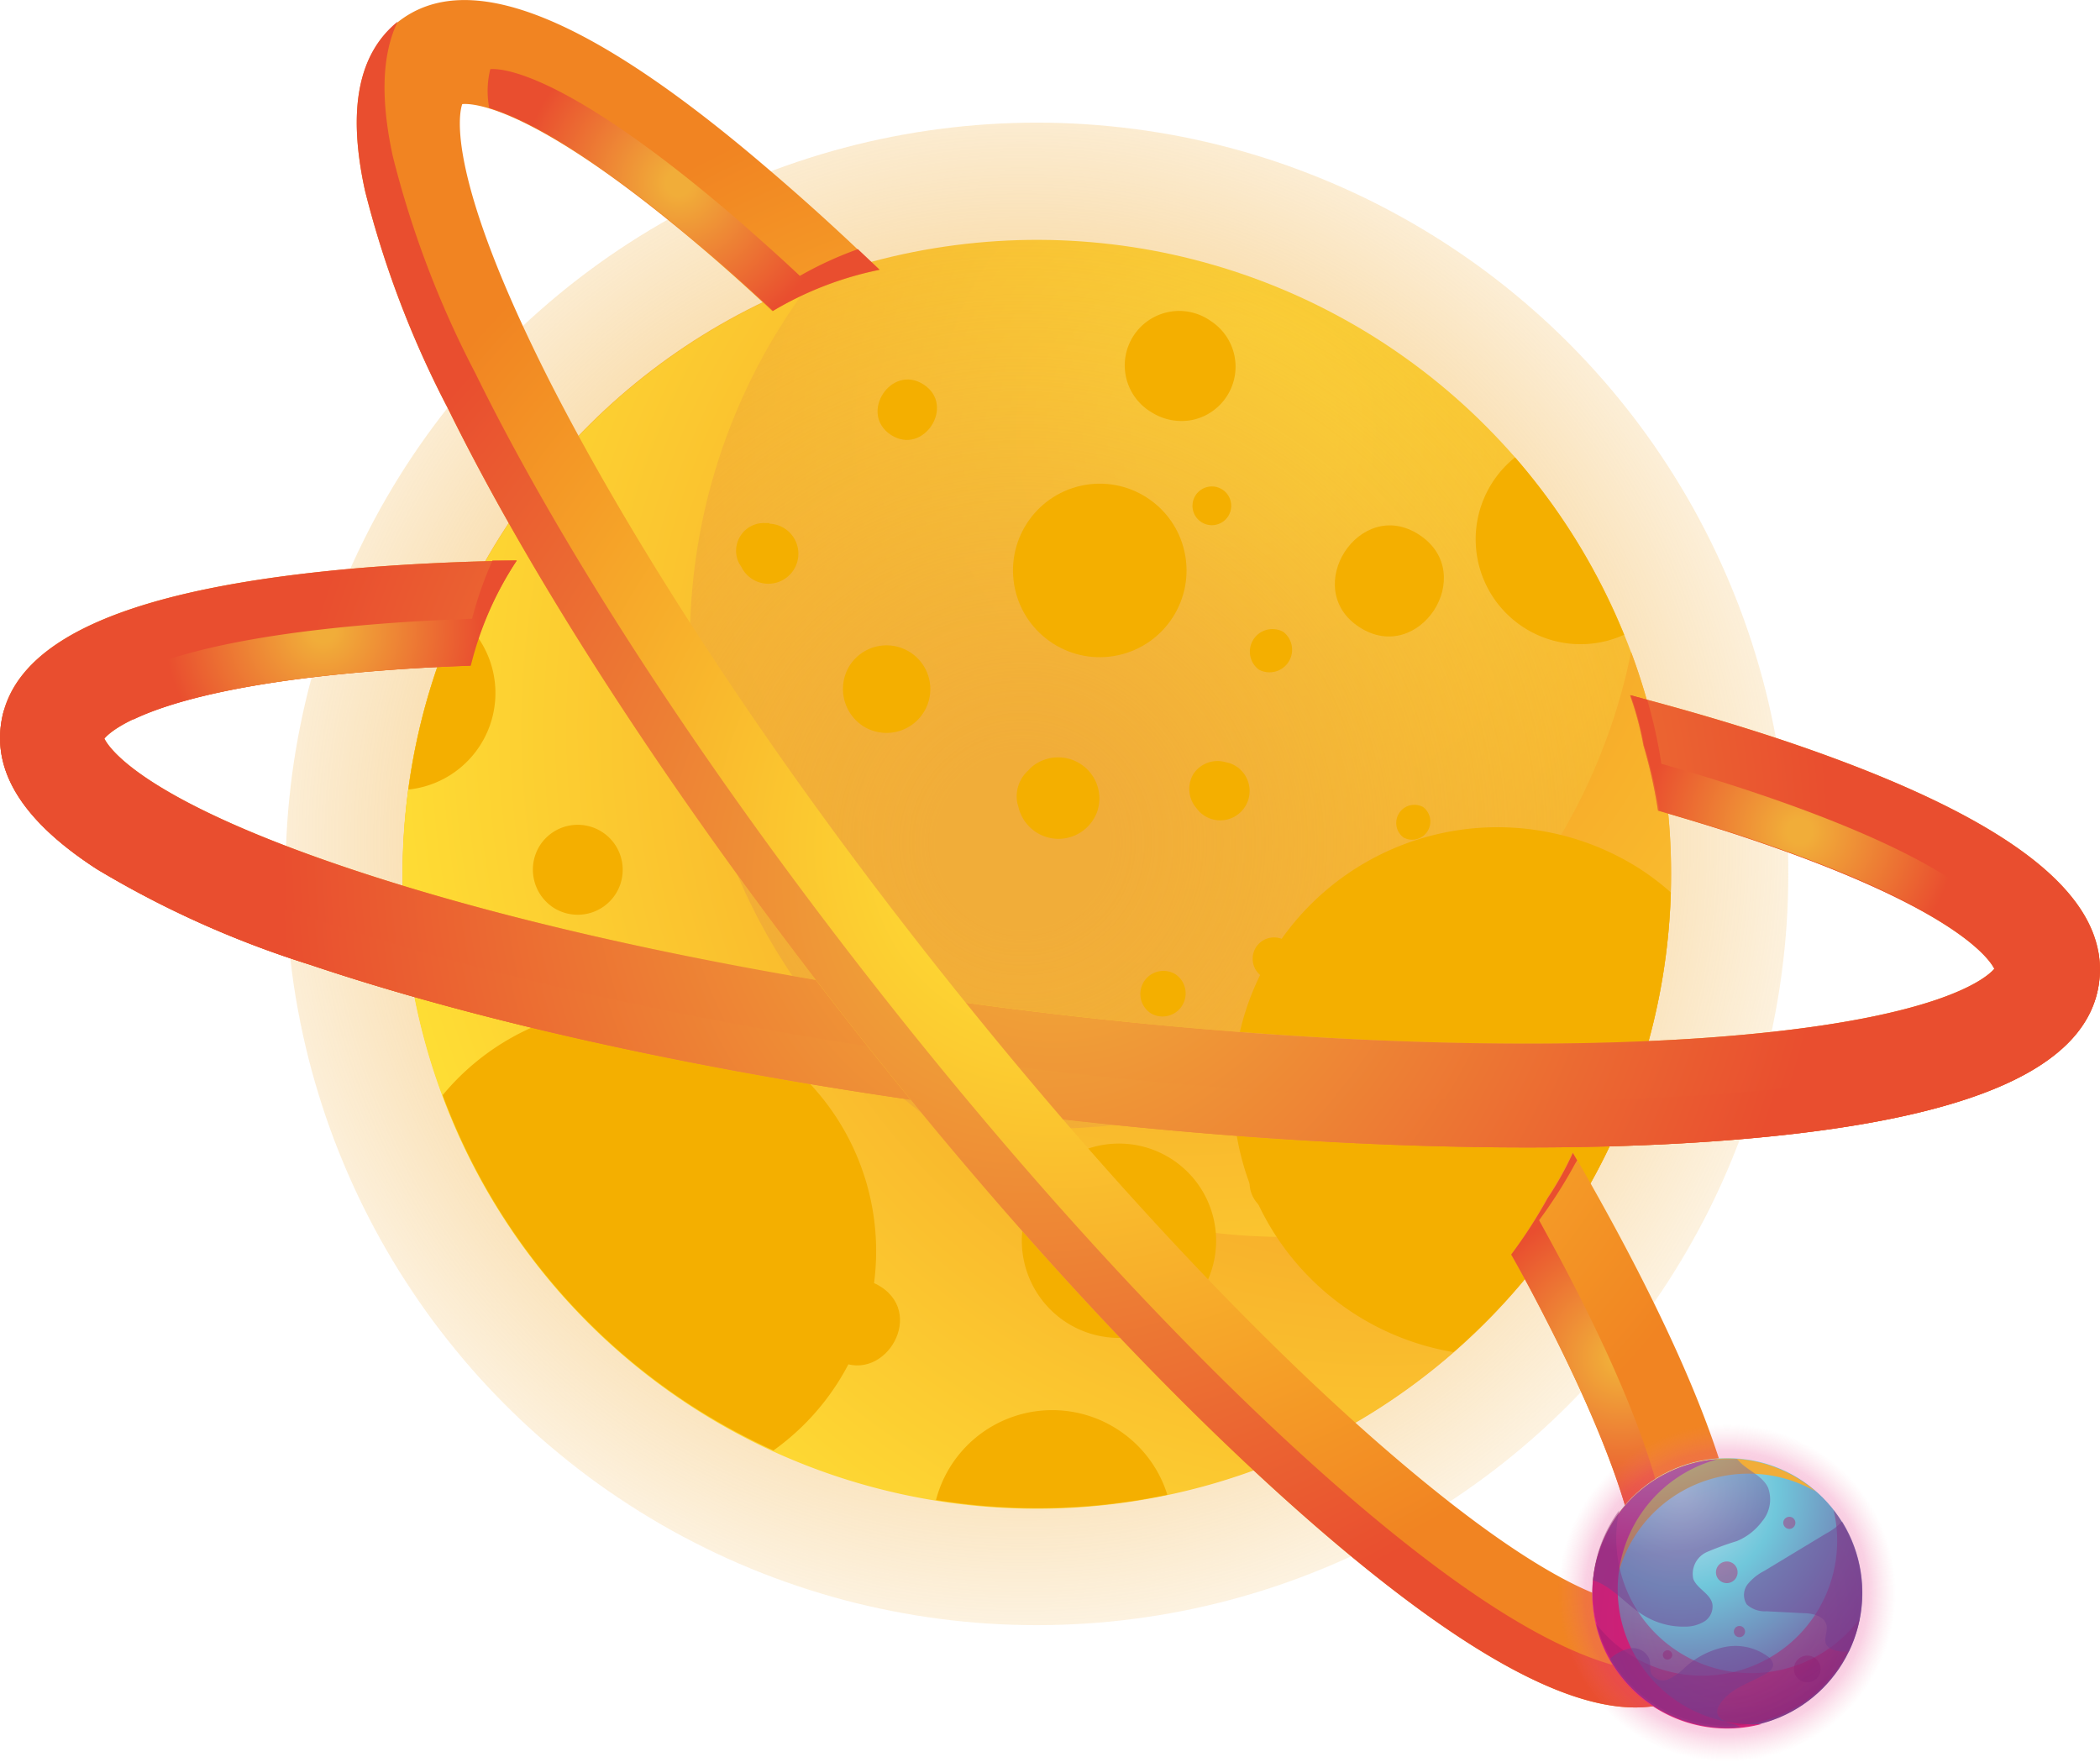 <?xml version="1.0" encoding="UTF-8"?> <svg xmlns="http://www.w3.org/2000/svg" xmlns:xlink="http://www.w3.org/1999/xlink" viewBox="0 0 157.32 132.01"> <defs> <style>.cls-1{isolation:isolate;}.cls-2{fill:url(#radial-gradient);}.cls-20,.cls-23,.cls-27,.cls-28,.cls-29,.cls-3,.cls-6,.cls-9{mix-blend-mode:screen;}.cls-3{fill:url(#radial-gradient-2);}.cls-10,.cls-24,.cls-25,.cls-30,.cls-31,.cls-32,.cls-33,.cls-34,.cls-4,.cls-5,.cls-7{mix-blend-mode:multiply;}.cls-4{fill:url(#radial-gradient-3);}.cls-5{fill:url(#radial-gradient-4);}.cls-10,.cls-6,.cls-8{fill:#f4af00;}.cls-11{fill:url(#radial-gradient-5);}.cls-12{fill:url(#radial-gradient-6);}.cls-13{fill:url(#radial-gradient-7);}.cls-14{fill:url(#radial-gradient-8);}.cls-15{fill:url(#radial-gradient-9);}.cls-16{fill:url(#radial-gradient-10);}.cls-17{fill:url(#radial-gradient-11);}.cls-18{fill:url(#radial-gradient-12);}.cls-19{fill:url(#radial-gradient-13);}.cls-20,.cls-26{opacity:0.5;}.cls-20{fill:url(#radial-gradient-14);}.cls-21{fill:url(#radial-gradient-15);}.cls-22{fill:#f1ad39;}.cls-23{fill:#e7277f;}.cls-24,.cls-25,.cls-30,.cls-31,.cls-32,.cls-33,.cls-34{opacity:0.4;}.cls-24{fill:url(#radial-gradient-16);}.cls-25{fill:url(#radial-gradient-17);}.cls-27{fill:url(#radial-gradient-18);}.cls-28{fill:url(#radial-gradient-19);}.cls-29{fill:url(#radial-gradient-20);}.cls-30{fill:url(#radial-gradient-21);}.cls-31{fill:url(#radial-gradient-22);}.cls-32{fill:url(#radial-gradient-23);}.cls-33{fill:url(#radial-gradient-24);}.cls-34{fill:url(#radial-gradient-25);}</style> <radialGradient id="radial-gradient" cx="177.01" cy="254.58" r="91.93" gradientTransform="translate(289.18 -204.71) rotate(70.19)" gradientUnits="userSpaceOnUse"> <stop offset="0.08" stop-color="#ffe135"></stop> <stop offset="1" stop-color="#f18422"></stop> </radialGradient> <radialGradient id="radial-gradient-2" cx="180.19" cy="289.81" r="80.64" gradientTransform="matrix(0.84, 0.54, -0.54, 0.84, 81.72, -277.62)" gradientUnits="userSpaceOnUse"> <stop offset="0.08" stop-color="#f1ad39"></stop> <stop offset="0.85" stop-color="#f1ad39" stop-opacity="0"></stop> </radialGradient> <radialGradient id="radial-gradient-3" cx="177.3" cy="262.86" r="85.37" gradientTransform="matrix(0.84, 0.54, -0.54, 0.84, 81.72, -277.62)" gradientUnits="userSpaceOnUse"> <stop offset="0" stop-color="#f18422"></stop> <stop offset="0.92" stop-color="#ffe135"></stop> </radialGradient> <radialGradient id="radial-gradient-4" cx="159.81" cy="19.88" r="85.37" gradientTransform="translate(89.3 -105.79) rotate(77.8)" xlink:href="#radial-gradient-3"></radialGradient> <radialGradient id="radial-gradient-5" cx="182.5" cy="288.76" r="58.12" gradientTransform="matrix(0.84, 0.54, -0.54, 0.84, 81.72, -277.62)" xlink:href="#radial-gradient"></radialGradient> <radialGradient id="radial-gradient-6" cx="182.5" cy="288.76" r="58.12" gradientTransform="matrix(0.84, 0.54, -0.54, 0.84, 81.72, -277.62)" gradientUnits="userSpaceOnUse"> <stop offset="0.08" stop-color="#f1ad39"></stop> <stop offset="1" stop-color="#e94e2f"></stop> </radialGradient> <radialGradient id="radial-gradient-7" cx="228.79" cy="257.56" r="11.73" xlink:href="#radial-gradient-6"></radialGradient> <radialGradient id="radial-gradient-8" cx="182.65" cy="290.37" r="57.49" xlink:href="#radial-gradient-6"></radialGradient> <radialGradient id="radial-gradient-9" cx="127.43" cy="304.75" r="11.89" xlink:href="#radial-gradient-6"></radialGradient> <radialGradient id="radial-gradient-10" cx="182.5" cy="288.76" r="58" gradientTransform="matrix(0.84, 0.54, -0.54, 0.84, 81.72, -277.62)" xlink:href="#radial-gradient"></radialGradient> <radialGradient id="radial-gradient-11" cx="131.75" cy="262.13" r="11.84" xlink:href="#radial-gradient-6"></radialGradient> <radialGradient id="radial-gradient-12" cx="238.89" cy="298" r="11.51" xlink:href="#radial-gradient-6"></radialGradient> <radialGradient id="radial-gradient-13" cx="182.5" cy="292.18" r="57.08" xlink:href="#radial-gradient-6"></radialGradient> <radialGradient id="radial-gradient-14" cx="129.4" cy="119.36" r="12.65" gradientTransform="translate(226.4 -27.55) rotate(80.75)" gradientUnits="userSpaceOnUse"> <stop offset="0.02" stop-color="#e94793"></stop> <stop offset="0.47" stop-color="#e94793"></stop> <stop offset="0.84" stop-color="#ea4993" stop-opacity="0.5"></stop> <stop offset="1" stop-color="#ef7e9c" stop-opacity="0"></stop> </radialGradient> <radialGradient id="radial-gradient-15" cx="125.86" cy="111.75" r="21.39" gradientUnits="userSpaceOnUse"> <stop offset="0" stop-color="#cbe2f0"></stop> <stop offset="0.34" stop-color="#70c7db"></stop> <stop offset="0.94" stop-color="#743b8f"></stop> </radialGradient> <radialGradient id="radial-gradient-16" cx="130.66" cy="120.5" r="17.73" gradientUnits="userSpaceOnUse"> <stop offset="0.01" stop-color="#d1085b"></stop> <stop offset="1" stop-color="#692980"></stop> </radialGradient> <radialGradient id="radial-gradient-17" cx="81.11" cy="-89.59" r="17.73" gradientTransform="matrix(0.64, 0.77, -0.77, 0.64, 8.56, 116.4)" xlink:href="#radial-gradient-16"></radialGradient> <radialGradient id="radial-gradient-18" cx="123.46" cy="100.43" r="17.1" xlink:href="#radial-gradient-15"></radialGradient> <radialGradient id="radial-gradient-19" cx="123.46" cy="100.43" r="17.1" xlink:href="#radial-gradient-15"></radialGradient> <radialGradient id="radial-gradient-20" cx="123.46" cy="100.43" r="17.1" xlink:href="#radial-gradient-15"></radialGradient> <radialGradient id="radial-gradient-21" cx="129.75" cy="114.98" r="17.09" xlink:href="#radial-gradient-16"></radialGradient> <radialGradient id="radial-gradient-22" cx="129.75" cy="114.98" r="17.09" xlink:href="#radial-gradient-16"></radialGradient> <radialGradient id="radial-gradient-23" cx="129.75" cy="114.98" r="17.09" xlink:href="#radial-gradient-16"></radialGradient> <radialGradient id="radial-gradient-24" cx="129.75" cy="114.98" r="17.09" xlink:href="#radial-gradient-16"></radialGradient> <radialGradient id="radial-gradient-25" cx="129.75" cy="114.98" r="17.09" xlink:href="#radial-gradient-16"></radialGradient> </defs> <g class="cls-1"> <g id="Слой_1" data-name="Слой 1"> <circle class="cls-2" cx="77.68" cy="65.48" r="47.51" transform="translate(-23.8 60.61) rotate(-37.38)"></circle> <circle class="cls-3" cx="77.68" cy="65.48" r="56.29"></circle> <path class="cls-4" d="M122.19,48.87A44.58,44.58,0,0,1,34.33,46a47.51,47.51,0,1,0,87.86,2.84Z"></path> <path class="cls-5" d="M120.88,85.27A44.58,44.58,0,0,1,60.77,21.13a47.51,47.51,0,1,0,60.11,64.14Z"></path> <circle class="cls-6" cx="82.39" cy="42.74" r="6.5" transform="translate(-7.22 18.55) rotate(-12.31)"></circle> <g class="cls-7"> <path class="cls-8" d="M76.22,60.21l.07.23a3.08,3.08,0,0,0,5.94.27,3.44,3.44,0,0,0,.13-.78,3.09,3.09,0,0,0-5.11-2.43l-.23.24a2.61,2.61,0,0,0-.8,2.47Z"></path> </g> <g class="cls-7"> <path class="cls-8" d="M92.08,57.17l-.26-.06a2.17,2.17,0,0,0-2.41.87,2.2,2.2,0,0,0,.2,2.55l.17.21a2.2,2.2,0,1,0,2.3-3.57Z"></path> </g> <g class="cls-9"> <path class="cls-8" d="M101.85,47c4.46,2.88,8.94-4,4.47-6.93s-8.94,4.05-4.47,6.93Z"></path> </g> <g class="cls-7"> <path class="cls-8" d="M105.14,62.75a1.36,1.36,0,0,0,1.47-2.28,1.36,1.36,0,0,0-1.47,2.28Z"></path> </g> <g class="cls-7"> <path class="cls-8" d="M64.65,54.4a3.28,3.28,0,1,0-1-4.53,3.32,3.32,0,0,0,1,4.53Z"></path> </g> <g class="cls-7"> <path class="cls-8" d="M66.75,32.59c2.43,1.57,4.87-2.21,2.44-3.78S64.31,31,66.75,32.59Z"></path> </g> <g class="cls-7"> <path class="cls-8" d="M57.65,39.19l-.36,0a2.08,2.08,0,0,0-1.93,3l.19.31a2.25,2.25,0,1,0,2.1-3.26Z"></path> </g> <g class="cls-7"> <path class="cls-8" d="M86.28,30.9a4.2,4.2,0,0,0,3.07.56,4.08,4.08,0,0,0,1.35-7.41,4.08,4.08,0,1,0-4.42,6.85Z"></path> </g> <g class="cls-9"> <path class="cls-8" d="M86.19,75.91A1.73,1.73,0,0,0,88.06,73a1.73,1.73,0,0,0-1.87,2.91Z"></path> </g> <g class="cls-9"> <path class="cls-8" d="M94.47,73.11a1.6,1.6,0,0,0,1.73-2.68,1.6,1.6,0,0,0-1.73,2.68Z"></path> </g> <g class="cls-7"> <path class="cls-8" d="M94.3,50.17a1.69,1.69,0,0,0,1.83-2.83,1.69,1.69,0,0,0-1.83,2.83Z"></path> </g> <g class="cls-7"> <path class="cls-8" d="M90,39.12a1.45,1.45,0,0,0,1.57-2.44A1.45,1.45,0,0,0,90,39.12Z"></path> </g> <g class="cls-9"> <path class="cls-8" d="M41.45,68a3.37,3.37,0,1,0-1-4.66,3.4,3.4,0,0,0,1,4.66Z"></path> </g> <g class="cls-7"> <path class="cls-8" d="M52.46,89.56a.47.47,0,0,0,.51-.79.47.47,0,0,0-.51.79Z"></path> </g> <g class="cls-7"> <path class="cls-8" d="M61.75,89.08a1.74,1.74,0,0,0,1.88-2.92,1.74,1.74,0,0,0-1.88,2.92Z"></path> </g> <g class="cls-9"> <path class="cls-8" d="M62.53,101.78C66,104,69.44,98.65,66,96.42s-6.91,3.13-3.46,5.36Z"></path> </g> <g class="cls-7"> <path class="cls-8" d="M48.22,87.61l0-.24a1.81,1.81,0,0,0-2.62-1.69l-.2.13a2,2,0,0,0-1,1.63,1.92,1.92,0,0,0,2.79,1.8,2,2,0,0,0,1-1.63Z"></path> </g> <g class="cls-7"> <path class="cls-8" d="M94.68,90.58a2.36,2.36,0,0,0,3.24-.7,2.34,2.34,0,1,0-3.24.7Z"></path> </g> <g class="cls-7"> <path class="cls-8" d="M101.93,94a.05.05,0,0,0,0-.09s-.1,0,0,.09Z"></path> </g> <g class="cls-9"> <path class="cls-8" d="M110.59,70.53a1.59,1.59,0,0,0,1.73-2.67,1.59,1.59,0,0,0-1.73,2.67Z"></path> </g> <g class="cls-9"> <path class="cls-8" d="M105.55,96.15c2.58,1.67,5.18-2.35,2.59-4s-5.18,2.35-2.59,4Z"></path> </g> <g class="cls-9"> <path class="cls-10" d="M95.53,71.06a19.8,19.8,0,0,0,13.35,30.25,47.55,47.55,0,0,0,16.29-34.44,19.29,19.29,0,0,0-2.26-1.73A19.81,19.81,0,0,0,95.53,71.06Z"></path> <path class="cls-10" d="M121.67,47.56a47.56,47.56,0,0,0-8.17-13.29,7.86,7.86,0,0,0,8.17,13.29Z"></path> <path class="cls-10" d="M51.94,105.42a48.25,48.25,0,0,0,6,3.26A18.34,18.34,0,1,0,33.16,82.06,47.32,47.32,0,0,0,51.94,105.42Z"></path> <path class="cls-10" d="M34.27,46.16a47,47,0,0,0-3.68,13,7.27,7.27,0,0,0,3.68-13Z"></path> <path class="cls-10" d="M83.73,107.11a9,9,0,0,0-13.61,5.28A47.59,47.59,0,0,0,87.45,112,9,9,0,0,0,83.73,107.11Z"></path> <path class="cls-10" d="M79.89,99.09A7.28,7.28,0,1,0,77.72,89,7.29,7.29,0,0,0,79.89,99.09Z"></path> </g> <path class="cls-11" d="M157.26,73.54c.79-6.47-6.78-12.32-23.15-17.89-3.66-1.24-7.68-2.43-12-3.56a23.36,23.36,0,0,1,1,3.74,37.09,37.09,0,0,1,1.1,4.91c1.93.56,3.81,1.12,5.6,1.7,16.56,5.4,19.23,9.42,19.59,10.15-.53.63-4.08,3.9-21.46,5.16-14,1-32,.31-50.82-2S40.74,69.83,27.41,65.49C10.85,60.1,8.18,56.08,7.82,55.34c.53-.63,4.08-3.89,21.45-5.15,1.9-.14,3.89-.24,5.94-.31A25.42,25.42,0,0,1,38.71,42c-4.2.07-8.2.26-11.89.57C9.6,44.06.84,47.92.06,54.39-.4,58.16,2,61.72,7.27,65.13a73.9,73.9,0,0,0,15.94,7.15C37.21,77,56.06,81,76.28,83.48s39.48,3.13,54.21,1.87C147.72,83.88,156.47,80,157.26,73.54Z"></path> <g class="cls-7"> <path class="cls-12" d="M157.26,73.54c.79-6.47-6.78-12.32-23.15-17.89-3.66-1.24-7.68-2.43-12-3.56a23.36,23.36,0,0,1,1,3.74,37.09,37.09,0,0,1,1.1,4.91c1.93.56,3.81,1.12,5.6,1.7,16.56,5.4,19.23,9.42,19.59,10.15-.53.63-4.08,3.9-21.46,5.16-14,1-32,.31-50.82-2S40.74,69.83,27.41,65.49C10.85,60.1,8.18,56.08,7.82,55.34c.53-.63,4.08-3.89,21.45-5.15,1.9-.14,3.89-.24,5.94-.31A25.42,25.42,0,0,1,38.71,42c-4.2.07-8.2.26-11.89.57C9.6,44.06.84,47.92.06,54.39-.4,58.16,2,61.72,7.27,65.13a73.9,73.9,0,0,0,15.94,7.15C37.21,77,56.06,81,76.28,83.48s39.48,3.13,54.21,1.87C147.72,83.88,156.47,80,157.26,73.54Z"></path> </g> <path class="cls-13" d="M124.31,60.74c1.93.56,3.81,1.12,5.6,1.7,10.39,3.39,15.31,6.23,17.62,8.06a6.3,6.3,0,0,0,2.12-1.42c-.36-.74-3-4.76-19.59-10.15-1.78-.58-3.66-1.15-5.6-1.7a36.63,36.63,0,0,0-1.06-4.8l-1.24-.34a23.36,23.36,0,0,1,1,3.74A37.09,37.09,0,0,1,124.31,60.74Z"></path> <path class="cls-14" d="M157.26,73.54a7.22,7.22,0,0,0-.09-2.32c-1.68,5.75-10.38,9.23-26.52,10.61-14.74,1.26-34,.6-54.21-1.86s-39.07-6.44-53.08-11.2A74.27,74.27,0,0,1,7.43,61.62C3.23,58.91.87,56.12.3,53.2a7.84,7.84,0,0,0-.24,1.19C-.4,58.16,2,61.72,7.27,65.13a73.9,73.9,0,0,0,15.94,7.15C37.21,77,56.06,81,76.28,83.48s39.48,3.13,54.21,1.87C147.72,83.88,156.47,80,157.26,73.54Z"></path> <path class="cls-15" d="M35.36,46.36c-2,.08-4,.17-5.93.31C12.06,47.93,8.5,51.2,8,51.82a6.67,6.67,0,0,0,2,2.09c2.57-1.23,8-2.9,19.33-3.72,1.9-.14,3.89-.24,5.94-.31A25.42,25.42,0,0,1,38.71,42l-1.82,0A29.41,29.41,0,0,0,35.36,46.36Z"></path> <path class="cls-16" d="M127.47,126.32c5.13-4,3.92-13.51-3.72-29-1.71-3.47-3.71-7.16-5.94-11a23.86,23.86,0,0,1-1.89,3.39A36.73,36.73,0,0,1,113.21,94c1,1.76,1.91,3.49,2.76,5.16,7.9,15.52,6.94,20.25,6.68,21-.82.07-5.64-.14-18.81-11.53C93.23,99.46,81,86.2,69.3,71.3s-21.6-30-28-42.5c-7.89-15.52-6.94-20.25-6.67-21,.82-.08,5.64.13,18.81,11.52,1.44,1.25,2.92,2.59,4.42,4a25.55,25.55,0,0,1,8-3.09c-3-2.92-6-5.61-8.82-8C43.9,1.06,35-2.4,29.85,1.62,26.86,4,26,8.15,27.35,14.31a74.35,74.35,0,0,0,6.22,16.32C40.1,43.9,50.62,60,63.18,76.09s25.7,30.12,37,39.65C113.41,126.88,122.33,130.34,127.47,126.32Z"></path> <g class="cls-9"> <path class="cls-17" d="M55.54,16.71C42.37,5.32,37.55,5.11,36.73,5.18a6.82,6.82,0,0,0-.08,2.91c2.54.77,7.66,3.28,16.83,11.21,1.44,1.25,2.92,2.59,4.42,4a25.55,25.55,0,0,1,8-3.09l-1.63-1.54a27.33,27.33,0,0,0-4.35,2C58.46,19.29,57,18,55.54,16.71Z"></path> <path class="cls-18" d="M113.21,94c1,1.76,1.91,3.49,2.76,5.16,4.94,9.69,6.41,15.18,6.76,18.12a5.75,5.75,0,0,0,2,.32c.26-.78,1.23-5.51-6.67-21-.85-1.67-1.79-3.41-2.76-5.17a35.7,35.7,0,0,0,2.7-4.24l.15-.25-.32-.55a23.86,23.86,0,0,1-1.89,3.39A36.73,36.73,0,0,1,113.21,94Z"></path> <path class="cls-19" d="M129.53,123.73c-5.13,4-14.06.55-27.28-10.58-11.31-9.53-24.45-23.61-37-39.66S42.17,41.31,35.63,28a73.74,73.74,0,0,1-6.21-16.32c-.93-4.3-.8-7.63.37-10.06C26.85,4,26,8.19,27.35,14.31a74.35,74.35,0,0,0,6.22,16.32C40.1,43.9,50.62,60,63.18,76.09s25.7,30.12,37,39.65c13.22,11.14,22.14,14.6,27.28,10.58a7.49,7.49,0,0,0,2.1-2.63S129.54,123.71,129.53,123.73Z"></path> </g> <circle class="cls-20" cx="129.4" cy="119.36" r="12.65" transform="translate(-9.22 227.88) rotate(-80.75)"></circle> <circle class="cls-21" cx="129.4" cy="119.36" r="10.11"></circle> <path class="cls-22" d="M120.89,120.5A10.11,10.11,0,0,1,136,111.74a10.1,10.1,0,1,0-11.67,16.38A10.06,10.06,0,0,1,120.89,120.5Z"></path> <path class="cls-23" d="M124.15,126.24a10.1,10.1,0,0,1,4.52-16.9A10.1,10.1,0,1,0,132,129.17,10.09,10.09,0,0,1,124.15,126.24Z"></path> <path class="cls-24" d="M137.36,113.15a9.63,9.63,0,0,1,.27,2.29,10.1,10.1,0,0,1-18.07,6.22,10.1,10.1,0,1,0,17.8-8.51Z"></path> <path class="cls-25" d="M139.27,121.34a9.62,9.62,0,0,1-1.59,1.67,10.11,10.11,0,0,1-16.38-9.84,10.11,10.11,0,1,0,18,8.17Z"></path> <g class="cls-26"> <path class="cls-27" d="M136.79,114.91l-4.63,2.8a3.84,3.84,0,0,0-1.24,1,1.31,1.31,0,0,0-.06,1.51,2,2,0,0,0,1.48.51l2.74.14c.72,0,1.63.23,1.76.94.09.49-.27,1,0,1.46a1,1,0,0,0,.53.36,2.77,2.77,0,0,0,1.14.11A10.13,10.13,0,0,0,138,114,4.54,4.54,0,0,1,136.79,114.91Z"></path> <path class="cls-28" d="M130.42,129.42a2.65,2.65,0,0,0-.72-.29c-.48-.12-1.06-.38-1.06-.88a1,1,0,0,1,.15-.46c.69-1.22,2.19-1.65,3.42-2.32.31-.18.66-.45.62-.8a.87.87,0,0,0-.38-.54,4.1,4.1,0,0,0-3.26-.72,6.4,6.4,0,0,0-3,1.56,3.86,3.86,0,0,1-1.18.84,1,1,0,0,1-1.28-.37c-.17-.34-.06-.76-.17-1.13a1.33,1.33,0,0,0-1.59-.77,3.32,3.32,0,0,0-1.37.76,10.11,10.11,0,0,0,8.82,5.17C129.74,129.47,130.08,129.45,130.42,129.42Z"></path> <path class="cls-29" d="M119.34,118.41a3.62,3.62,0,0,1,.85.38c1.07.64,1.91,1.64,3,2.28a5.65,5.65,0,0,0,3,.81,2.79,2.79,0,0,0,1.48-.38,1.33,1.33,0,0,0,.61-1.33c-.17-.78-1.15-1.13-1.43-1.87a1.79,1.79,0,0,1,1-2,21.93,21.93,0,0,1,2.27-.83A4.49,4.49,0,0,0,132,114a2.55,2.55,0,0,0,.45-2.54c-.38-.8-1.28-1.18-1.95-1.76-.13-.12-.25-.25-.37-.38l-.7,0A10.11,10.11,0,0,0,119.34,118.41Z"></path> </g> <path class="cls-30" d="M130.17,117.81a.81.81,0,1,1-.81-.81A.8.8,0,0,1,130.17,117.81Z"></path> <path class="cls-31" d="M134.5,114.1a.46.46,0,0,1-.45.46.47.47,0,0,1-.46-.46.46.46,0,0,1,.46-.45A.45.45,0,0,1,134.5,114.1Z"></path> <path class="cls-32" d="M136.39,125.05a1,1,0,1,1-1-1A1,1,0,0,1,136.39,125.05Z"></path> <circle class="cls-33" cx="130.31" cy="122.25" r="0.42"></circle> <path class="cls-34" d="M125.27,124a.35.35,0,1,1-.7,0,.35.35,0,0,1,.7,0Z"></path> </g> </g> </svg> 